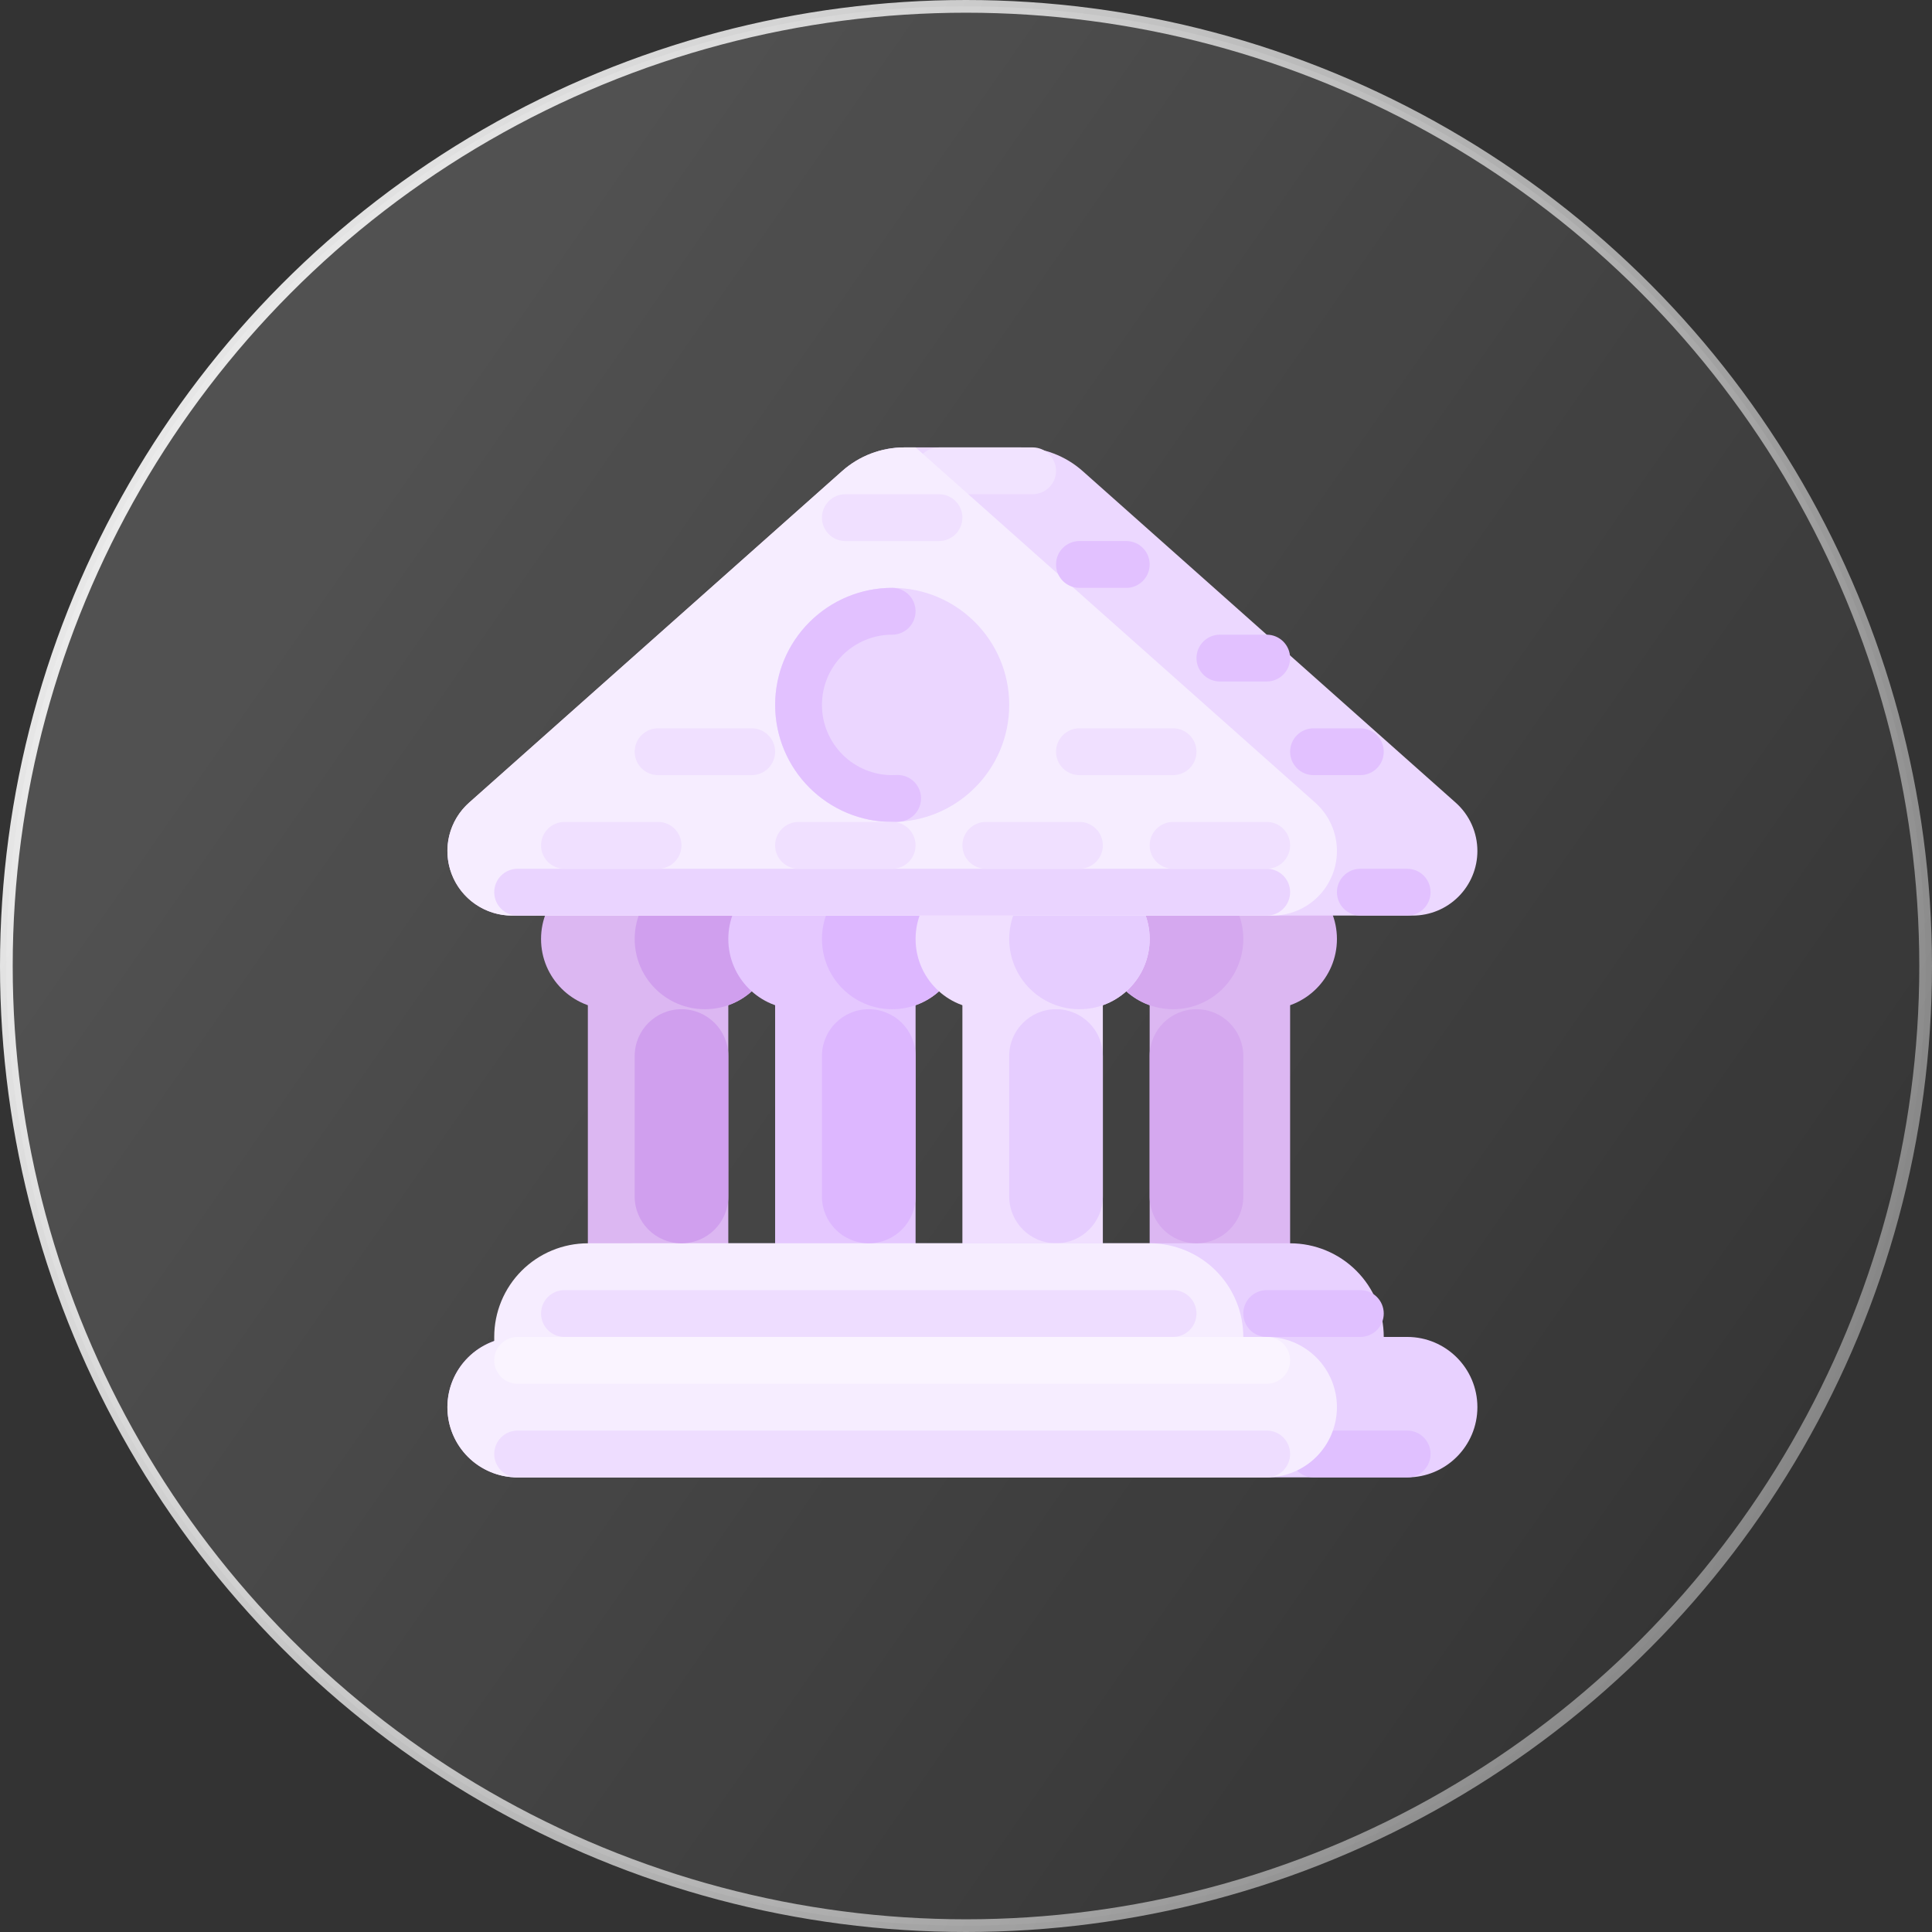 <svg width="190" height="190" viewBox="0 0 190 190" fill="none" xmlns="http://www.w3.org/2000/svg">
<rect x="0" y="0" width="190" height="190" fill="#333333" stroke="none"/>
<g id="Group 2608812">
<circle id="Ellipse 42" cx="95" cy="95" r="94.375" fill="url(#paint0_linear_400_1150)" stroke="url(#paint1_linear_400_1150)" stroke-width="1.25"/>
<g id="Bank">
<g id="Group">
<path id="Vector" d="M126.875 76.23H113.062V131.479H126.875V76.23Z" fill="#DCB7F2"/>
<path id="Vector_2" d="M71.625 76.23H57.812V131.479H71.625V76.23Z" fill="#DCB7F2"/>
<path id="Vector_3" d="M69.323 85.438H60.115C56.3 85.438 53.208 88.529 53.208 92.344V92.344C53.208 96.158 56.3 99.25 60.115 99.25H69.323C73.137 99.25 76.229 96.158 76.229 92.344C76.229 88.529 73.137 85.438 69.323 85.438Z" fill="#DCB7F2"/>
<path id="Vector_4" d="M69.323 85.438H69.323C65.509 85.438 62.417 88.529 62.417 92.344V92.344C62.417 96.158 65.509 99.25 69.323 99.25H69.323C73.137 99.25 76.229 96.158 76.229 92.344V92.344C76.229 88.529 73.137 85.438 69.323 85.438Z" fill="#D09FEE"/>
<path id="Vector_5" d="M124.573 85.438H115.365C111.55 85.438 108.458 88.529 108.458 92.344V92.344C108.458 96.158 111.55 99.25 115.365 99.25H124.573C128.387 99.25 131.479 96.158 131.479 92.344C131.479 88.529 128.387 85.438 124.573 85.438Z" fill="#DCB7F2"/>
<path id="Vector_6" d="M115.365 85.438H115.365C111.55 85.438 108.458 88.529 108.458 92.344V92.344C108.458 96.158 111.55 99.25 115.365 99.25H115.365C119.179 99.25 122.271 96.158 122.271 92.344V92.344C122.271 88.529 119.179 85.438 115.365 85.438Z" fill="#D5A8EF"/>
<path id="Vector_7" d="M90.042 76.23H76.229V131.479H90.042V76.23Z" fill="#E5C8FF"/>
<path id="Vector_8" d="M87.74 85.438H78.531C74.717 85.438 71.625 88.529 71.625 92.344V92.344C71.625 96.158 74.717 99.25 78.531 99.25H87.74C91.554 99.25 94.646 96.158 94.646 92.344C94.646 88.529 91.554 85.438 87.74 85.438Z" fill="#E5C8FF"/>
<path id="Vector_9" d="M87.74 85.438H87.74C83.925 85.438 80.833 88.529 80.833 92.344V92.344C80.833 96.158 83.925 99.25 87.74 99.25H87.74C91.554 99.25 94.646 96.158 94.646 92.344V92.344C94.646 88.529 91.554 85.438 87.74 85.438Z" fill="#DDB7FF"/>
<path id="Vector_10" d="M108.458 76.23H94.646V131.479H108.458V76.23Z" fill="#F0DFFF"/>
<path id="Vector_11" d="M103.854 99.25H103.854C101.311 99.25 99.25 101.311 99.25 103.854V117.667C99.25 120.209 101.311 122.271 103.854 122.271C106.397 122.271 108.458 120.209 108.458 117.667V103.854C108.458 101.311 106.397 99.25 103.854 99.25Z" fill="#E6CDFF"/>
<path id="Vector_12" d="M106.156 85.438H96.948C93.134 85.438 90.042 88.529 90.042 92.344V92.344C90.042 96.158 93.134 99.25 96.948 99.25H106.156C109.97 99.25 113.063 96.158 113.063 92.344C113.063 88.529 109.97 85.438 106.156 85.438Z" fill="#F0DFFF"/>
<path id="Vector_13" d="M106.156 85.438H106.156C102.342 85.438 99.25 88.529 99.25 92.344V92.344C99.25 96.158 102.342 99.25 106.156 99.25H106.156C109.97 99.25 113.062 96.158 113.062 92.344V92.344C113.062 88.529 109.97 85.438 106.156 85.438Z" fill="#E6CDFF"/>
<path id="Vector_14" d="M62.417 122.271H126.875C129.317 122.271 131.659 123.241 133.386 124.968C135.113 126.695 136.083 129.037 136.083 131.479V136.083H53.208V131.479C53.208 129.037 54.179 126.695 55.906 124.968C57.632 123.241 59.975 122.271 62.417 122.271Z" fill="#E8D1FF"/>
<path id="Vector_15" d="M138.385 131.479H50.906C47.092 131.479 44 134.571 44 138.385V138.385C44 142.2 47.092 145.292 50.906 145.292H138.385C142.2 145.292 145.292 142.2 145.292 138.385C145.292 134.571 142.2 131.479 138.385 131.479Z" fill="#E8D1FF"/>
<path id="Vector_16" d="M138.385 140.687H129.177C127.906 140.687 126.875 141.718 126.875 142.989C126.875 144.261 127.906 145.291 129.177 145.291H138.385C139.657 145.291 140.687 144.261 140.687 142.989C140.687 141.718 139.657 140.687 138.385 140.687Z" fill="#E0C0FF"/>
<path id="Vector_17" d="M125.124 90.042H50.355C48.669 90.042 47.053 89.372 45.861 88.18C44.669 86.989 44 85.372 44 83.687C44 82.79 44.19 81.902 44.558 81.084C44.925 80.265 45.462 79.534 46.133 78.937L82.821 46.326C84.506 44.828 86.683 44 88.939 44H100.353C102.608 44 104.785 44.828 106.471 46.326L143.159 78.937C143.829 79.534 144.366 80.265 144.734 81.084C145.101 81.902 145.292 82.79 145.292 83.687C145.292 84.522 145.127 85.348 144.808 86.119C144.488 86.89 144.02 87.59 143.43 88.18C142.84 88.77 142.14 89.239 141.369 89.558C140.598 89.877 139.771 90.042 138.937 90.042L125.124 90.042Z" fill="#ECD8FF"/>
<path id="Vector_18" d="M101.552 44H92.344C91.072 44 90.042 45.031 90.042 46.302V46.302C90.042 47.574 91.072 48.604 92.344 48.604H101.552C102.823 48.604 103.854 47.574 103.854 46.302C103.854 45.031 102.823 44 101.552 44Z" fill="#F1E3FF"/>
<path id="Vector_19" d="M124.573 131.479H122.271C122.271 130.27 122.033 129.073 121.57 127.955C121.107 126.838 120.429 125.823 119.574 124.968C118.719 124.113 117.704 123.435 116.586 122.972C115.469 122.509 114.272 122.271 113.062 122.271H57.812C56.603 122.271 55.406 122.509 54.289 122.972C53.171 123.435 52.156 124.113 51.301 124.968C50.446 125.823 49.768 126.838 49.305 127.955C48.842 129.073 48.604 130.27 48.604 131.479V131.902C47.069 132.442 45.774 133.508 44.949 134.912C44.125 136.315 43.824 137.965 44.1 139.569C44.375 141.173 45.21 142.628 46.456 143.676C47.702 144.723 49.279 145.296 50.906 145.292H124.573C126.404 145.292 128.161 144.564 129.456 143.269C130.751 141.974 131.479 140.217 131.479 138.386C131.479 136.554 130.751 134.797 129.456 133.502C128.161 132.207 126.404 131.479 124.573 131.479Z" fill="#F6EDFF"/>
<path id="Vector_20" d="M131.479 83.687C131.479 82.79 131.289 81.902 130.921 81.084C130.554 80.265 130.017 79.534 129.346 78.937L90.042 44H88.938C86.683 44 84.506 44.828 82.821 46.326L46.133 78.937C45.17 79.793 44.49 80.922 44.183 82.174C43.876 83.425 43.957 84.741 44.415 85.945C44.873 87.15 45.686 88.187 46.747 88.918C47.808 89.65 49.066 90.042 50.355 90.042H125.124C126.81 90.042 128.426 89.372 129.618 88.18C130.81 86.989 131.479 85.372 131.479 83.687Z" fill="#F6EDFF"/>
<path id="Vector_21" d="M124.573 85.438H50.906C49.635 85.438 48.604 86.468 48.604 87.74V87.74C48.604 89.011 49.635 90.042 50.906 90.042H124.573C125.844 90.042 126.875 89.011 126.875 87.74C126.875 86.468 125.844 85.438 124.573 85.438Z" fill="#EAD4FF"/>
<path id="Vector_22" d="M85.438 99.25H85.438C82.895 99.25 80.833 101.311 80.833 103.854V117.667C80.833 120.209 82.895 122.271 85.438 122.271C87.98 122.271 90.042 120.209 90.042 117.667V103.854C90.042 101.311 87.98 99.25 85.438 99.25Z" fill="#DDB7FF"/>
<path id="Vector_23" d="M117.667 99.25H117.667C115.124 99.25 113.062 101.311 113.062 103.854V117.667C113.062 120.209 115.124 122.271 117.667 122.271C120.209 122.271 122.271 120.209 122.271 117.667V103.854C122.271 101.311 120.209 99.25 117.667 99.25Z" fill="#D5A8EF"/>
<path id="Vector_24" d="M67.021 99.25H67.021C64.478 99.25 62.417 101.311 62.417 103.854V117.667C62.417 120.209 64.478 122.271 67.021 122.271C69.564 122.271 71.625 120.209 71.625 117.667V103.854C71.625 101.311 69.564 99.25 67.021 99.25Z" fill="#D09FEE"/>
<path id="Vector_25" d="M133.781 126.875H124.573C123.302 126.875 122.271 127.906 122.271 129.177C122.271 130.448 123.302 131.479 124.573 131.479H133.781C135.053 131.479 136.083 130.448 136.083 129.177C136.083 127.906 135.053 126.875 133.781 126.875Z" fill="#E0C0FF"/>
<path id="Vector_26" d="M124.573 140.687H50.906C49.635 140.687 48.604 141.718 48.604 142.989C48.604 144.261 49.635 145.291 50.906 145.291H124.573C125.844 145.291 126.875 144.261 126.875 142.989C126.875 141.718 125.844 140.687 124.573 140.687Z" fill="#EEDDFF"/>
<path id="Vector_27" d="M115.365 126.875H55.511C54.239 126.875 53.208 127.906 53.208 129.177C53.208 130.448 54.239 131.479 55.511 131.479H115.365C116.636 131.479 117.667 130.448 117.667 129.177C117.667 127.906 116.636 126.875 115.365 126.875Z" fill="#EEDDFF"/>
<path id="Vector_28" d="M87.74 80.833C94.097 80.833 99.25 75.68 99.25 69.323C99.25 62.966 94.097 57.812 87.74 57.812C81.382 57.812 76.229 62.966 76.229 69.323C76.229 75.68 81.382 80.833 87.74 80.833Z" fill="#EBD6FF"/>
<path id="Vector_29" d="M87.74 57.812C84.688 57.814 81.761 59.027 79.604 61.186C77.446 63.344 76.234 66.271 76.234 69.323C76.234 72.375 77.446 75.302 79.604 77.46C81.761 79.619 84.688 80.832 87.74 80.833L87.759 80.833L87.766 80.833L87.779 80.833L87.788 80.833L87.799 80.833L87.808 80.833L87.819 80.833L87.828 80.833L87.838 80.833L87.848 80.833L87.858 80.833L87.868 80.833L87.878 80.832L87.888 80.832L87.894 80.832L87.921 80.832L87.926 80.832L87.939 80.832L87.945 80.832L87.958 80.831L87.965 80.831L87.978 80.831L87.984 80.831L87.997 80.831L88.003 80.83L88.017 80.83L88.022 80.83L88.037 80.83L88.038 80.829C88.061 80.829 88.085 80.828 88.108 80.828L88.111 80.827L88.126 80.827L88.131 80.827L88.145 80.826L88.15 80.826L88.164 80.826L88.169 80.825L88.183 80.825L88.188 80.825L88.203 80.824L88.204 80.824C88.22 80.823 88.236 80.823 88.251 80.822L88.26 80.822L88.269 80.821L88.28 80.821L88.287 80.82L88.301 80.82L88.306 80.82L88.322 80.819L88.326 80.819C88.353 80.817 88.38 80.816 88.407 80.814C89.005 80.78 89.567 80.514 89.972 80.073C90.377 79.632 90.594 79.05 90.577 78.451C90.56 77.852 90.311 77.284 89.881 76.866C89.452 76.448 88.877 76.214 88.278 76.214C88.234 76.214 88.189 76.215 88.144 76.218C88.01 76.225 87.876 76.229 87.74 76.229C85.908 76.229 84.151 75.501 82.856 74.206C81.561 72.911 80.833 71.155 80.833 69.323C80.833 67.491 81.561 65.735 82.856 64.439C84.151 63.144 85.908 62.417 87.74 62.417C88.042 62.417 88.341 62.357 88.621 62.241C88.9 62.126 89.154 61.956 89.367 61.742C89.581 61.529 89.751 61.275 89.866 60.996C89.982 60.716 90.042 60.417 90.042 60.115C90.042 59.812 89.982 59.513 89.866 59.234C89.751 58.954 89.581 58.7 89.367 58.487C89.154 58.273 88.9 58.103 88.621 57.988C88.341 57.872 88.042 57.812 87.74 57.812Z" fill="#E2C1FF"/>
<path id="Vector_30" d="M64.719 80.833H55.511C54.239 80.833 53.208 81.864 53.208 83.135V83.135C53.208 84.407 54.239 85.437 55.511 85.437H64.719C65.99 85.437 67.021 84.407 67.021 83.135C67.021 81.864 65.99 80.833 64.719 80.833Z" fill="#F0E0FF"/>
<path id="Vector_31" d="M73.927 71.625H64.719C63.447 71.625 62.417 72.656 62.417 73.927V73.927C62.417 75.198 63.447 76.229 64.719 76.229H73.927C75.198 76.229 76.229 75.198 76.229 73.927C76.229 72.656 75.198 71.625 73.927 71.625Z" fill="#F0E0FF"/>
<path id="Vector_32" d="M87.74 80.833H78.531C77.26 80.833 76.229 81.864 76.229 83.135V83.135C76.229 84.407 77.26 85.437 78.531 85.437H87.74C89.011 85.437 90.042 84.407 90.042 83.135C90.042 81.864 89.011 80.833 87.74 80.833Z" fill="#F0E0FF"/>
<path id="Vector_33" d="M106.156 80.833H96.948C95.677 80.833 94.646 81.864 94.646 83.135V83.135C94.646 84.407 95.677 85.437 96.948 85.437H106.156C107.428 85.437 108.458 84.407 108.458 83.135C108.458 81.864 107.428 80.833 106.156 80.833Z" fill="#F0E0FF"/>
<path id="Vector_34" d="M124.573 80.833H115.365C114.093 80.833 113.062 81.864 113.062 83.135V83.135C113.062 84.407 114.093 85.437 115.365 85.437H124.573C125.844 85.437 126.875 84.407 126.875 83.135C126.875 81.864 125.844 80.833 124.573 80.833Z" fill="#F0E0FF"/>
<path id="Vector_35" d="M115.365 71.625H106.156C104.885 71.625 103.854 72.656 103.854 73.927V73.927C103.854 75.198 104.885 76.229 106.156 76.229H115.365C116.636 76.229 117.667 75.198 117.667 73.927C117.667 72.656 116.636 71.625 115.365 71.625Z" fill="#F0E0FF"/>
<path id="Vector_36" d="M92.344 48.605H83.135C81.864 48.605 80.833 49.635 80.833 50.907V50.907C80.833 52.178 81.864 53.209 83.135 53.209H92.344C93.615 53.209 94.646 52.178 94.646 50.907C94.646 49.635 93.615 48.605 92.344 48.605Z" fill="#F0E0FF"/>
<path id="Vector_37" d="M124.573 131.479H50.906C49.635 131.479 48.604 132.51 48.604 133.781C48.604 135.053 49.635 136.083 50.906 136.083H124.573C125.844 136.083 126.875 135.053 126.875 133.781C126.875 132.51 125.844 131.479 124.573 131.479Z" fill="#FAF4FF"/>
<path id="Vector_38" d="M110.76 53.208H106.156C104.885 53.208 103.854 54.239 103.854 55.51V55.51C103.854 56.782 104.885 57.812 106.156 57.812H110.76C112.032 57.812 113.063 56.782 113.063 55.51C113.063 54.239 112.032 53.208 110.76 53.208Z" fill="#E2C1FF"/>
<path id="Vector_39" d="M124.573 62.417H119.969C118.697 62.417 117.667 63.447 117.667 64.719V64.719C117.667 65.99 118.697 67.021 119.969 67.021H124.573C125.844 67.021 126.875 65.99 126.875 64.719C126.875 63.447 125.844 62.417 124.573 62.417Z" fill="#E2C1FF"/>
<path id="Vector_40" d="M133.781 71.625H129.177C127.906 71.625 126.875 72.656 126.875 73.927V73.927C126.875 75.198 127.906 76.229 129.177 76.229H133.781C135.053 76.229 136.083 75.198 136.083 73.927C136.083 72.656 135.053 71.625 133.781 71.625Z" fill="#E2C1FF"/>
<path id="Vector_41" d="M138.385 85.438H133.781C132.51 85.438 131.479 86.468 131.479 87.74V87.74C131.479 89.011 132.51 90.042 133.781 90.042H138.385C139.657 90.042 140.687 89.011 140.687 87.74C140.687 86.468 139.657 85.438 138.385 85.438Z" fill="#E2C1FF"/>
</g>
</g>
</g>
<defs>
<linearGradient id="paint0_linear_400_1150" x1="42.121" y1="28.98" x2="198.579" y2="138.078" gradientUnits="userSpaceOnUse">
<stop stop-color="white" stop-opacity="0.15"/>
<stop offset="1" stop-color="white" stop-opacity="0"/>
</linearGradient>
<linearGradient id="paint1_linear_400_1150" x1="177.781" y1="160.198" x2="-7.035" y2="73.719" gradientUnits="userSpaceOnUse">
<stop stop-color="white" stop-opacity="0.39"/>
<stop offset="1" stop-color="white" stop-opacity="0.9"/>
</linearGradient>
</defs>
</svg>
